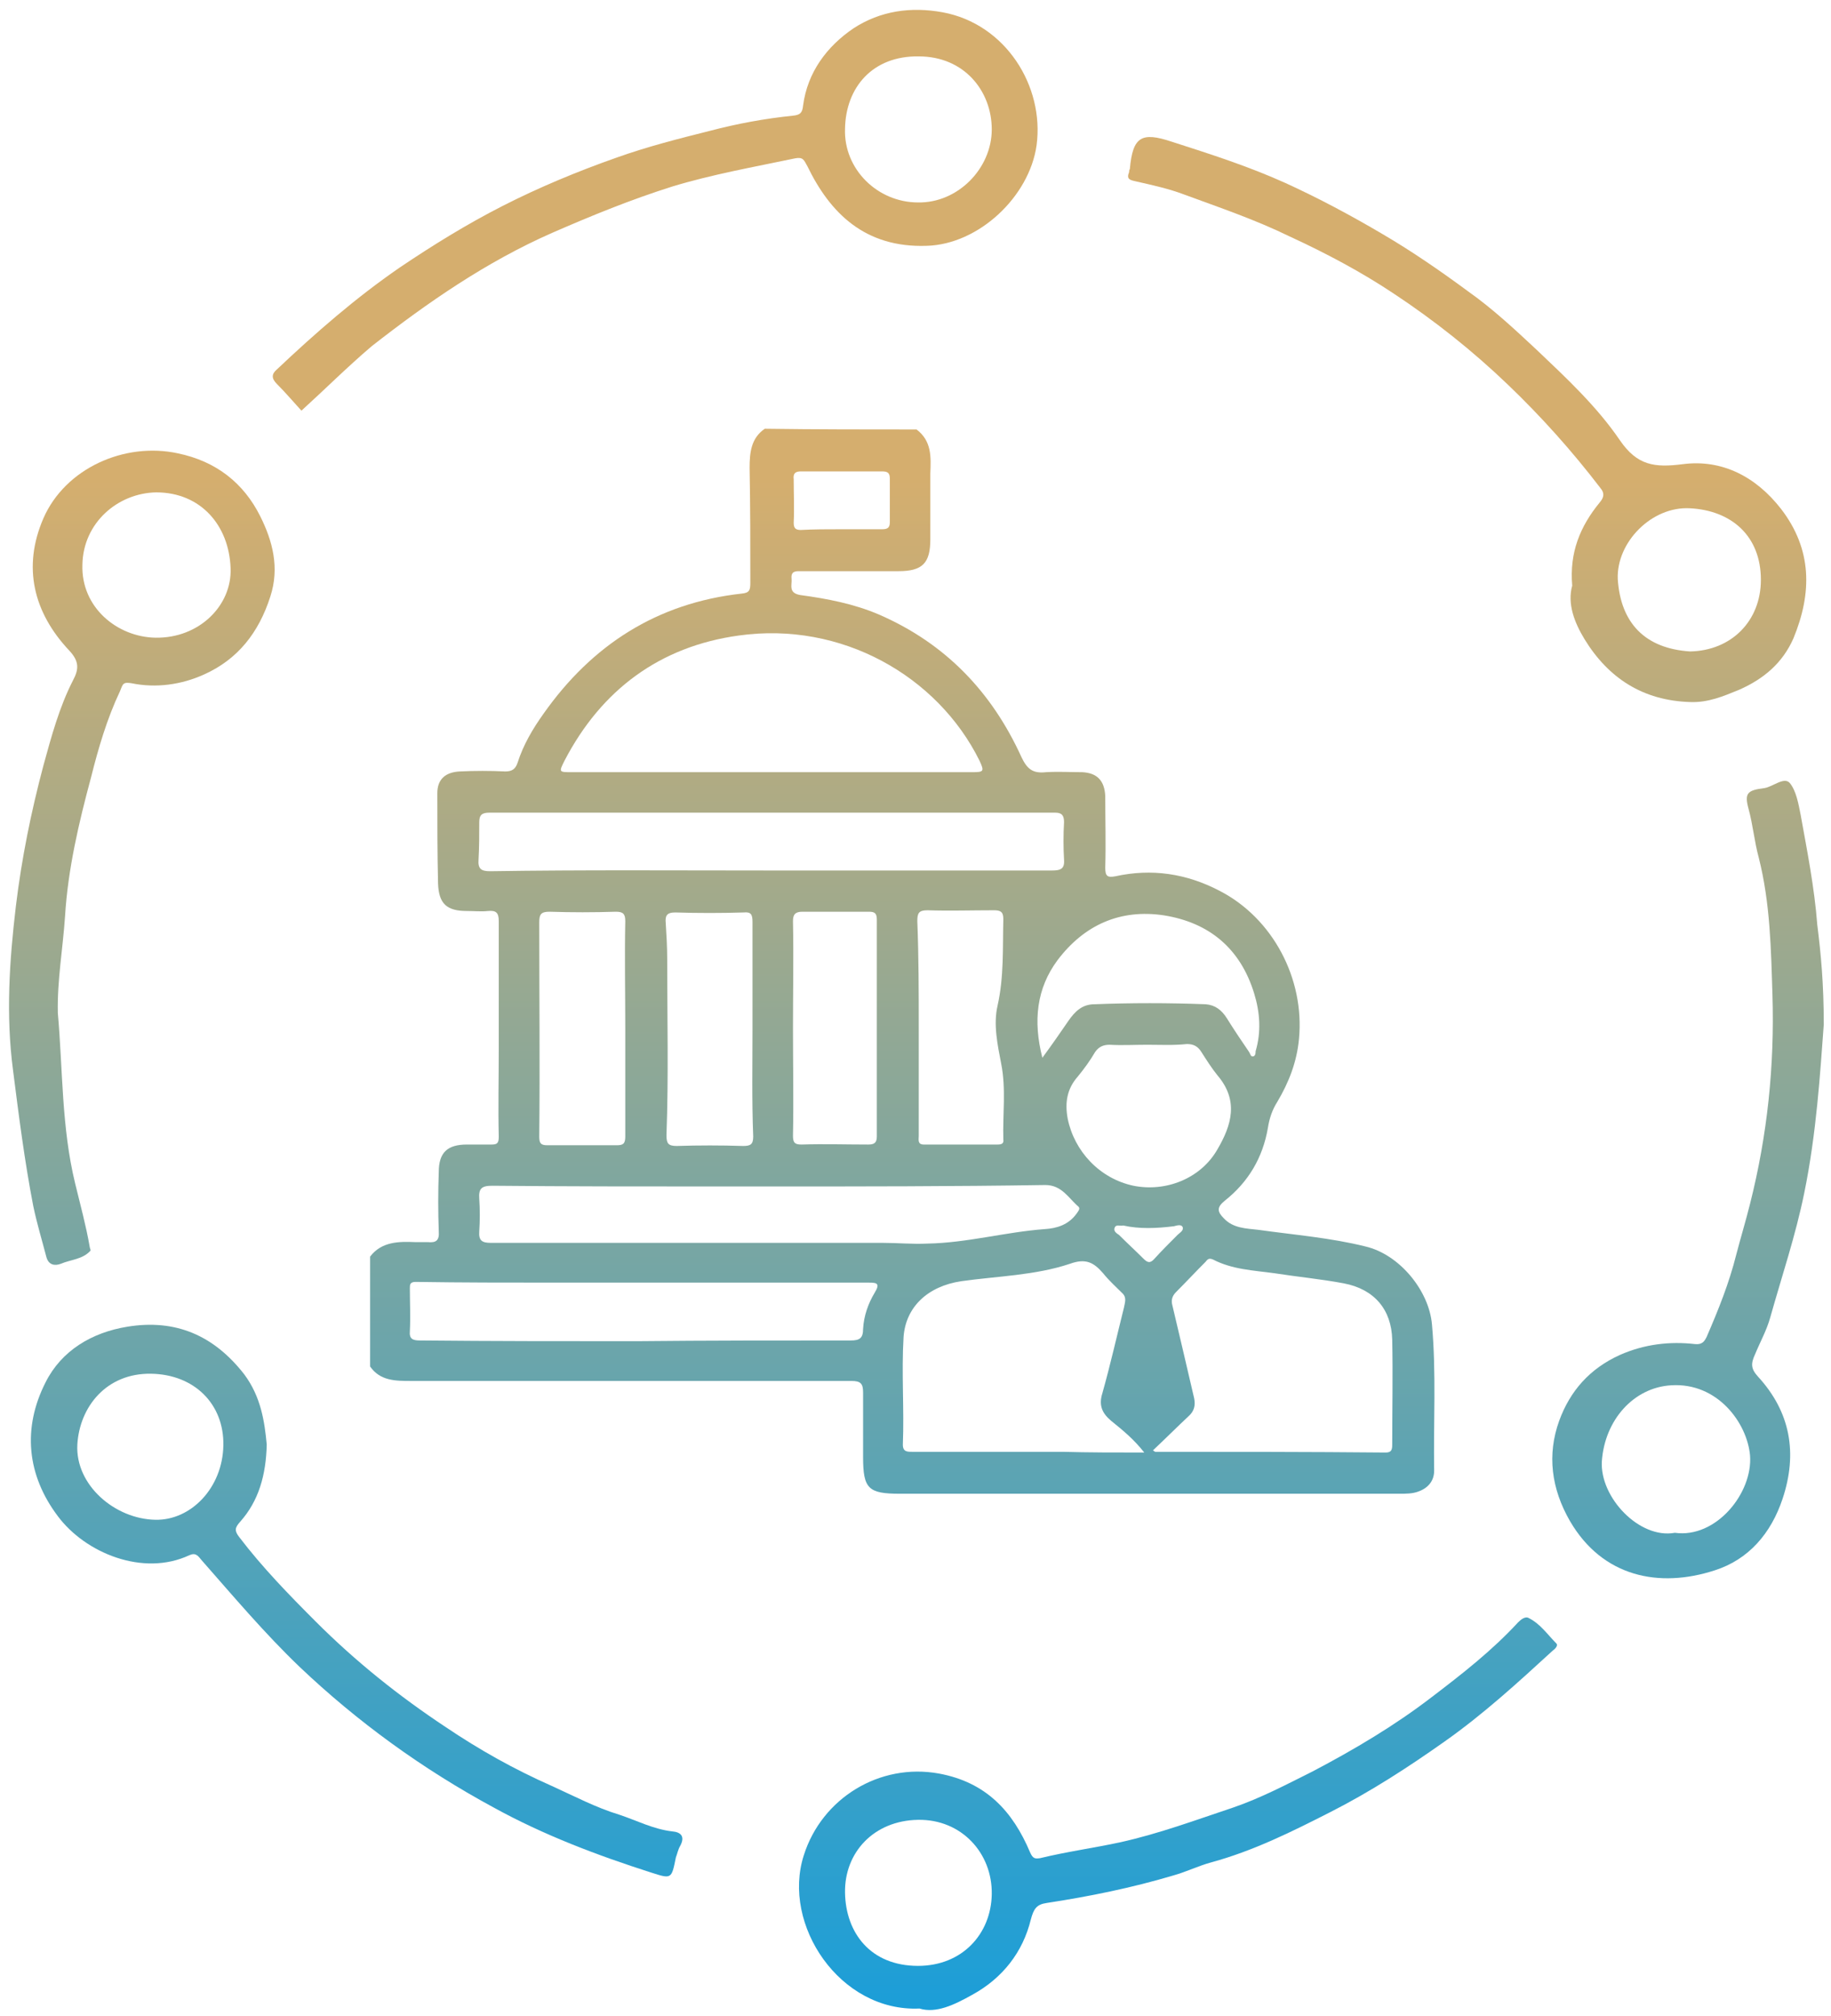 <?xml version="1.0" encoding="utf-8"?>
<!-- Generator: Adobe Illustrator 27.6.1, SVG Export Plug-In . SVG Version: 6.00 Build 0)  -->
<svg version="1.1" id="Слой_1" xmlns="http://www.w3.org/2000/svg" xmlns:xlink="http://www.w3.org/1999/xlink" x="0px" y="0px"
	 viewBox="0 0 253.3 278.8" style="enable-background:new 0 0 253.3 278.8;" xml:space="preserve">
<style type="text/css">
	.st0{fill:url(#SVGID_1_);}
	
		.st1{clip-path:url(#SVGID_00000176731138139478855270000005881331087447374464_);fill:url(#SVGID_00000112621775460989982280000000219705859001943961_);}
	
		.st2{clip-path:url(#SVGID_00000169552988081670851720000016144867666888532379_);fill:url(#SVGID_00000079456233229582423500000012614928697972595105_);}
	
		.st3{clip-path:url(#SVGID_00000064346975790536875630000015650747807890886557_);fill:url(#SVGID_00000183219274350219685840000012949212413706689409_);}
	
		.st4{clip-path:url(#SVGID_00000014594767073979890910000017290039377103174067_);fill:url(#SVGID_00000168836805225087099760000013395033798300831422_);}
	
		.st5{clip-path:url(#SVGID_00000116930855958265971870000017118492785273350279_);fill:url(#SVGID_00000121982099174753492070000004109173569391305642_);}
	
		.st6{clip-path:url(#SVGID_00000175294471163737263890000011703503791414246800_);fill:url(#SVGID_00000010300186505459606210000003092359290452928688_);}
	
		.st7{clip-path:url(#SVGID_00000075873034450684179670000017737094029629475007_);fill:url(#SVGID_00000083061611522397039090000013366115949483127738_);}
	
		.st8{clip-path:url(#SVGID_00000017480927861090790350000002077991126636755614_);fill:url(#SVGID_00000111193624612609440630000002442605000471267007_);}
	
		.st9{clip-path:url(#SVGID_00000008121158450392432360000002897978024651796135_);fill:url(#SVGID_00000080206465232510316120000007197301477708755590_);}
	
		.st10{clip-path:url(#SVGID_00000146471654924511071890000003733405534852952448_);fill:url(#SVGID_00000177478167296715520320000018274658513954455461_);}
	
		.st11{clip-path:url(#SVGID_00000165236589427898751200000014135619171340793741_);fill:url(#SVGID_00000103251808615435032150000001121027929653094796_);}
	
		.st12{clip-path:url(#SVGID_00000054231467254690818560000016298847588582799038_);fill:url(#SVGID_00000011712143606216877950000015792801632189905308_);}
	
		.st13{clip-path:url(#SVGID_00000009556311760662398050000010089756600731903414_);fill:url(#SVGID_00000181064146155812517730000015831568352191065476_);}
	
		.st14{clip-path:url(#SVGID_00000014628767062803997150000015775917729127648419_);fill:url(#SVGID_00000145760039147426193740000015512750592836796852_);}
	
		.st15{clip-path:url(#SVGID_00000057147669176251887250000007998249575730844048_);fill:url(#SVGID_00000131337515422286465430000018007890631872238009_);}
	
		.st16{clip-path:url(#SVGID_00000159432362098953809530000001734611317922235031_);fill:url(#SVGID_00000046307955285553535660000018378871318715460491_);}
	
		.st17{clip-path:url(#SVGID_00000089558181535000384090000002835839165219903378_);fill:url(#SVGID_00000145764747598087903090000001254219757011038629_);}
	
		.st18{clip-path:url(#SVGID_00000152956201222199967820000006355124644112085435_);fill:url(#SVGID_00000016064911813193275250000009941279147888179890_);}
	
		.st19{clip-path:url(#SVGID_00000000180380614457004870000003627382027642431133_);fill:url(#SVGID_00000054257874086025933360000013356825140403846547_);}
	
		.st20{clip-path:url(#SVGID_00000090261634857934148820000005094033224805053602_);fill:url(#SVGID_00000000189647607619234680000000613832068692886438_);}
	
		.st21{clip-path:url(#SVGID_00000126316771618884076480000008375801424576006309_);fill:url(#SVGID_00000075852776068788322270000006836166204985433520_);}
	
		.st22{clip-path:url(#SVGID_00000021834750854535375410000008087053009036627870_);fill:url(#SVGID_00000164497505852154326600000005167195951465343913_);}
	
		.st23{clip-path:url(#SVGID_00000049916115737500042720000011294204150030880697_);fill:url(#SVGID_00000029029371533881054280000017488012384516376961_);}
	
		.st24{clip-path:url(#SVGID_00000116210221996863652110000004427120937910934936_);fill:url(#SVGID_00000183959841297461072060000009870074775030467767_);}
	
		.st25{clip-path:url(#SVGID_00000121983312279656575620000003969878599942304644_);fill:url(#SVGID_00000115476414503203955800000004129633717361744049_);}
	
		.st26{clip-path:url(#SVGID_00000019663349621893905940000010766057259077443727_);fill:url(#SVGID_00000101798500396061276240000017353539277524362642_);}
	
		.st27{clip-path:url(#SVGID_00000015338238214175142110000006414108971331229077_);fill:url(#SVGID_00000089534631479766464680000013729966664518570885_);}
	
		.st28{clip-path:url(#SVGID_00000025445088251543428240000005229672828187656364_);fill:url(#SVGID_00000056400209800245615760000015297126172471972228_);}
	
		.st29{clip-path:url(#SVGID_00000098938802278230886670000008279069264922118279_);fill:url(#SVGID_00000013886244402907277750000004088597096008362683_);}
	
		.st30{clip-path:url(#SVGID_00000140720804415789537740000016133017259019413943_);fill:url(#SVGID_00000004523311161378119550000011809232464658148505_);}
	
		.st31{clip-path:url(#SVGID_00000147204921189671740540000002676232989703307181_);fill:url(#SVGID_00000099647049059971949870000005527531272644221828_);}
	
		.st32{clip-path:url(#SVGID_00000022551263866428125630000013207619622203545489_);fill:url(#SVGID_00000049204540548704319310000012637326756793880213_);}
	
		.st33{clip-path:url(#SVGID_00000031180036293803050260000006206263664467740325_);fill:url(#SVGID_00000033335421530017066900000011512266103421895325_);}
	
		.st34{clip-path:url(#SVGID_00000023985496504490915530000010264179129786688658_);fill:url(#SVGID_00000072993482415416365600000004255072372806455939_);}
	
		.st35{clip-path:url(#SVGID_00000053527737706162161020000017188109426265878932_);fill:url(#SVGID_00000052086379716871345960000015283494816821276547_);}
	
		.st36{clip-path:url(#SVGID_00000170236335702400121500000003096289079679424388_);fill:url(#SVGID_00000063629635505182640560000005727679580549622151_);}
	
		.st37{clip-path:url(#SVGID_00000029730961352286915510000010235589721181515175_);fill:url(#SVGID_00000168112597117583768610000007453048725530302649_);}
	
		.st38{clip-path:url(#SVGID_00000132086065661741954390000015930502317542698394_);fill:url(#SVGID_00000093166409531712554380000014738026353123054241_);}
	
		.st39{clip-path:url(#SVGID_00000046320742692829542090000007727553607591230123_);fill:url(#SVGID_00000182525371131374686790000007495660562322705592_);}
	
		.st40{clip-path:url(#SVGID_00000180368244918053087310000014046941084948283551_);fill:url(#SVGID_00000158020652284521049810000010317192679558196642_);}
	
		.st41{clip-path:url(#SVGID_00000154417368739002266920000006426643189054193280_);fill:url(#SVGID_00000141416316295617441400000005043255645945410463_);}
	
		.st42{clip-path:url(#SVGID_00000014614637432401590890000016535882784053425547_);fill:url(#SVGID_00000003817517099088428890000000038675083425117360_);}
	
		.st43{clip-path:url(#SVGID_00000012457805345124280620000001135592099919033520_);fill:url(#SVGID_00000101805775459220825100000014090618202594716069_);}
	
		.st44{clip-path:url(#SVGID_00000142885369320581395220000010003639251768355256_);fill:url(#SVGID_00000168798115191371353130000017995119686152190097_);}
	
		.st45{clip-path:url(#SVGID_00000003798180585700729870000006986811544240330427_);fill:url(#SVGID_00000112607265238795025260000016566965874589666179_);}
	
		.st46{clip-path:url(#SVGID_00000047035788038128014390000013582854137007601063_);fill:url(#SVGID_00000158741503508756156910000014097477611813014697_);}
	
		.st47{clip-path:url(#SVGID_00000018950392378883214010000017922662918872162721_);fill:url(#SVGID_00000134230558806527495830000013464903589027004068_);}
	
		.st48{clip-path:url(#SVGID_00000016049663404426679410000004341961372631593639_);fill:url(#SVGID_00000063620413883466188010000017005720858882905241_);}
	
		.st49{clip-path:url(#SVGID_00000020365815933307258950000015964148995116246405_);fill:url(#SVGID_00000024696444226267784400000007840343937690910345_);}
	
		.st50{clip-path:url(#SVGID_00000109021277313668306620000008113679671764327823_);fill:url(#SVGID_00000098921657261450011510000001243708372907376049_);}
	
		.st51{clip-path:url(#SVGID_00000087376157475789646920000006404983800299133580_);fill:url(#SVGID_00000165912613024705720420000000358380660745088654_);}
	
		.st52{clip-path:url(#SVGID_00000096025822706238929850000013995038718236371587_);fill:url(#SVGID_00000039855661952444305180000007594803692187614113_);}
	
		.st53{clip-path:url(#SVGID_00000006678618562084202100000013310023098415912095_);fill:url(#SVGID_00000011722909579581070210000017144063664561331633_);}
	
		.st54{clip-path:url(#SVGID_00000108997947558522235630000005302051640083564165_);fill:url(#SVGID_00000130608185308916124540000013437467114974078626_);}
	
		.st55{clip-path:url(#SVGID_00000138540109371298254760000017357972995775539870_);fill:url(#SVGID_00000014606118587545529990000006351745481680965012_);}
	
		.st56{clip-path:url(#SVGID_00000059268113148121058720000005729801640515981474_);fill:url(#SVGID_00000173155704856983703070000000132261069355031176_);}
	
		.st57{clip-path:url(#SVGID_00000159459589468104868910000002033511868735207869_);fill:url(#SVGID_00000067939977087877561970000013590037201124066999_);}
	
		.st58{clip-path:url(#SVGID_00000121263636337017349770000004555974278879713702_);fill:url(#SVGID_00000096052288227829074190000001871905865404969630_);stroke:#FFFFFF;stroke-miterlimit:10;}
	
		.st59{clip-path:url(#SVGID_00000080903035938832361470000010989551197034124981_);fill:url(#SVGID_00000095317852600487005750000004795595244065885877_);stroke:#FFFFFF;stroke-miterlimit:10;}
	
		.st60{clip-path:url(#SVGID_00000016762511083221882990000001900514859590926481_);fill:url(#SVGID_00000013184316714285824460000003131253968658720436_);stroke:#FFFFFF;stroke-miterlimit:10;}
	
		.st61{clip-path:url(#SVGID_00000173158513466673545820000011555235620397169554_);fill:url(#SVGID_00000050633386412020150920000017817126449640445343_);stroke:#FFFFFF;stroke-miterlimit:10;}
	
		.st62{clip-path:url(#SVGID_00000127016146223454428330000018060095418447096200_);fill:url(#SVGID_00000065756830140943852610000003988907716281900718_);stroke:#FFFFFF;stroke-miterlimit:10;}
	
		.st63{clip-path:url(#SVGID_00000136383385383874198980000012585467444035012287_);fill:url(#SVGID_00000016775878610220316650000016108283800705608579_);stroke:#FFFFFF;stroke-miterlimit:10;}
	
		.st64{clip-path:url(#SVGID_00000107569310094108217730000016184752274695999635_);fill:url(#SVGID_00000093166827454540301540000012886119713752643001_);stroke:#FFFFFF;stroke-miterlimit:10;}
	
		.st65{clip-path:url(#SVGID_00000119101705577710682850000014000541130172945084_);fill:url(#SVGID_00000103976269517966971300000007667671169936152465_);stroke:#FFFFFF;stroke-miterlimit:10;}
	
		.st66{clip-path:url(#SVGID_00000112602730696114793120000002181380658328336033_);fill:url(#SVGID_00000023247796857626051680000010714693733806782652_);}
	
		.st67{clip-path:url(#SVGID_00000004513252881899961800000009709169269211780763_);fill:url(#SVGID_00000127014571651283095680000011489363934614896264_);}
	
		.st68{clip-path:url(#SVGID_00000063604920443600215150000006143236558279817114_);fill:url(#SVGID_00000127014677229294604710000012808134660743110053_);}
	
		.st69{clip-path:url(#SVGID_00000088833190083726891110000007504045430827139765_);fill:url(#SVGID_00000070824644194938635230000009289800376415385232_);}
	
		.st70{clip-path:url(#SVGID_00000021088817338295170850000012701748861702098592_);fill:url(#SVGID_00000181058179346515431830000003611567171561119881_);}
	
		.st71{clip-path:url(#SVGID_00000074410280293949744260000013880999838666439296_);fill:url(#SVGID_00000060019334244193256320000006634597018107382413_);stroke:#FFFFFF;stroke-miterlimit:10;}
	
		.st72{clip-path:url(#SVGID_00000135657260348629626710000014801211543115216543_);fill:url(#SVGID_00000101098325649877495760000013028769963048451992_);stroke:#FFFFFF;stroke-miterlimit:10;}
	
		.st73{clip-path:url(#SVGID_00000111896970910308401620000012790893791905691786_);fill:url(#SVGID_00000071518038719000138310000008808492154373060270_);stroke:#FFFFFF;stroke-miterlimit:10;}
	
		.st74{clip-path:url(#SVGID_00000164513950744989338710000015323109738332575419_);fill:url(#SVGID_00000065787975860485560550000007306016964579526831_);stroke:#FFFFFF;stroke-miterlimit:10;}
	
		.st75{clip-path:url(#SVGID_00000114764362280662996350000014047538098315314853_);fill:url(#SVGID_00000076596976647987374070000001402201606595533237_);stroke:#FFFFFF;stroke-miterlimit:10;}
	.st76{fill:url(#SVGID_00000066507132312251056840000004581693572264288646_);}
	
		.st77{clip-path:url(#SVGID_00000019646348007804769500000000352438002284462216_);fill:url(#SVGID_00000005265715452935827510000014423086773926424767_);}
	
		.st78{clip-path:url(#SVGID_00000134968351235267253410000014818183918120406694_);fill:url(#SVGID_00000124883607873964744440000003474328362338275462_);}
	
		.st79{clip-path:url(#SVGID_00000006678006072681185640000016424231941098953375_);fill:url(#SVGID_00000024721566163122556260000007491175193336705717_);}
	
		.st80{clip-path:url(#SVGID_00000138551502598154976020000009966333561194769591_);fill:url(#SVGID_00000179615842742610638720000003142691142554191784_);}
	
		.st81{clip-path:url(#SVGID_00000123430322161500943970000002828722993145184168_);fill:url(#SVGID_00000102516271311532824230000006779189796031228330_);}
	
		.st82{clip-path:url(#SVGID_00000064346116707521854490000012430294123923923595_);fill:url(#SVGID_00000027602892606024816130000018020147636245735586_);}
	.st83{fill:#4F80C1;}
	
		.st84{clip-path:url(#SVGID_00000157284079406980646430000007851090129574114975_);fill:url(#SVGID_00000132078857883807050580000010760380942528364948_);}
	
		.st85{clip-path:url(#SVGID_00000083077721937909171630000001637730516861454515_);fill:url(#SVGID_00000122689380657907401750000016668054864045731468_);}
	
		.st86{clip-path:url(#SVGID_00000130646458114513033470000017988567500966173600_);fill:url(#SVGID_00000105398338673888525060000004634735068946545837_);}
	
		.st87{clip-path:url(#SVGID_00000043414712997766572310000003982750842610140047_);fill:url(#SVGID_00000026131295214338164580000002104431828777868475_);}
	
		.st88{clip-path:url(#SVGID_00000049213668294693819060000006588443463206635409_);fill:url(#SVGID_00000155864798260508644990000011716941355089184946_);}
	
		.st89{clip-path:url(#SVGID_00000085959169140619058940000010675989991430432177_);fill:url(#SVGID_00000086679212690535902540000010723591124161224353_);}
	
		.st90{clip-path:url(#SVGID_00000121249912735066143780000010431233223659962006_);fill:url(#SVGID_00000025432260060651556210000010979020804820785830_);}
	
		.st91{clip-path:url(#SVGID_00000093152320537973216810000002974135619893160581_);fill:url(#SVGID_00000174574725127776499570000009606782210053011598_);}
	
		.st92{clip-path:url(#SVGID_00000027597060776522673000000003449310895239055009_);fill:url(#SVGID_00000140716787786462113780000016261871342659243402_);}
	
		.st93{clip-path:url(#SVGID_00000157996876523045858530000000461600259756326582_);fill:url(#SVGID_00000031927712232723932680000003901851033332136594_);}
	
		.st94{clip-path:url(#SVGID_00000034783554827185781440000005204653309525830794_);fill:url(#SVGID_00000155867663007587219400000012635544116542855870_);}
	
		.st95{clip-path:url(#SVGID_00000167361290986338732290000015808361781430388121_);fill:url(#SVGID_00000006673595272451328790000007730020251815765410_);}
	
		.st96{clip-path:url(#SVGID_00000176742828881157082690000006590933559042261145_);fill:url(#SVGID_00000062912956305846249330000006625109171663751316_);}
	
		.st97{clip-path:url(#SVGID_00000078733391639447589140000001333990227550635918_);fill:url(#SVGID_00000012460361720127567260000001804572228775044019_);}
	
		.st98{clip-path:url(#SVGID_00000139264291893873129020000008186620558994578103_);fill:url(#SVGID_00000096753559363368713890000015205644059630719641_);}
	
		.st99{clip-path:url(#SVGID_00000116212251602290595650000013833556988982922382_);fill:url(#SVGID_00000090977538191815111670000017112633098001542576_);}
	
		.st100{clip-path:url(#SVGID_00000034048869111859751750000007862550247687160963_);fill:url(#SVGID_00000018943304359272462960000011143791023656770733_);}
	
		.st101{clip-path:url(#SVGID_00000181797858869621744120000009096099402580252308_);fill:url(#SVGID_00000124863477495120185550000007644494775628058295_);}
	
		.st102{clip-path:url(#SVGID_00000008141372047392175410000017271950556791085749_);fill:url(#SVGID_00000124870824920459934990000004153124855989770373_);}
	
		.st103{clip-path:url(#SVGID_00000036935772942360313210000018012449257272094848_);fill:url(#SVGID_00000105420473999443200420000010586908958089570236_);}
	
		.st104{clip-path:url(#SVGID_00000090272915022763910420000011579868092337036451_);fill:url(#SVGID_00000094600112479373334420000011455790232293202560_);}
	
		.st105{clip-path:url(#SVGID_00000134227435474479818030000006709702216207026875_);fill:url(#SVGID_00000087397299632227745940000007881217736260991900_);}
	
		.st106{clip-path:url(#SVGID_00000023977543203057797440000018115455991459184517_);fill:url(#SVGID_00000173151557947890149760000002101733244405394589_);}
	
		.st107{clip-path:url(#SVGID_00000110460462101540230340000018095539894420300171_);fill:url(#SVGID_00000114033191187613069260000005935291449218302902_);}
	
		.st108{clip-path:url(#SVGID_00000056424484916813437730000004390478037942822823_);fill:url(#SVGID_00000118359752615585348330000002715010210871588786_);}
	
		.st109{clip-path:url(#SVGID_00000157274010543942484680000002570871797186080171_);fill:url(#SVGID_00000018930808915635251720000013897644109237458367_);}
	
		.st110{clip-path:url(#SVGID_00000088814410264557968970000002008324087776887953_);fill:url(#SVGID_00000065065203330171362960000010160647990080507316_);}
	
		.st111{clip-path:url(#SVGID_00000039130398556563442460000001501993158799282329_);fill:url(#SVGID_00000005965048816350656710000005281196702515915653_);}
	
		.st112{clip-path:url(#SVGID_00000124855306765469207870000002852689940402249402_);fill:url(#SVGID_00000132075158477069279300000006417609320163720626_);}
	
		.st113{clip-path:url(#SVGID_00000014633278942201320380000006123176662804054176_);fill:url(#SVGID_00000173130588564905827820000003706891524884288388_);}
	
		.st114{clip-path:url(#SVGID_00000090272608637999394190000013038804170612569247_);fill:url(#SVGID_00000009591969159133037610000010434321302942748066_);}
	
		.st115{clip-path:url(#SVGID_00000026880457822375004170000013452267484556852117_);fill:url(#SVGID_00000150101881229103921070000016151226630722254997_);}
	
		.st116{clip-path:url(#SVGID_00000121978665709209513990000016283649003412063914_);fill:url(#SVGID_00000126289919384046650470000012850761146346895531_);}
	
		.st117{clip-path:url(#SVGID_00000040568082448799930900000005501819966076086916_);fill:url(#SVGID_00000072259264696998653800000016151366610845182877_);}
	
		.st118{clip-path:url(#SVGID_00000031912753930923565000000002376647972535380637_);fill:url(#SVGID_00000156586189784635653860000014087801357884201603_);}
	
		.st119{clip-path:url(#SVGID_00000084521141968240615570000003417562278900742321_);fill:url(#SVGID_00000077295855768555951340000015719861038001405858_);}
	
		.st120{clip-path:url(#SVGID_00000002383835461486250590000015621815997196789651_);fill:url(#SVGID_00000056416104810484235120000007507554196982477222_);}
	
		.st121{clip-path:url(#SVGID_00000115495707228660877390000012622156072231830706_);fill:url(#SVGID_00000116921787747238507260000013654277722169162893_);}
	
		.st122{clip-path:url(#SVGID_00000128477004316136903530000013126209773256290212_);fill:url(#SVGID_00000096741696946768589600000017813261892648901544_);}
	
		.st123{clip-path:url(#SVGID_00000038380094807785462570000012349246704350378162_);fill:url(#SVGID_00000012472088804385909740000010789253725874015645_);}
	
		.st124{clip-path:url(#SVGID_00000123416301204119587280000004574647479237026705_);fill:url(#SVGID_00000144314410251681744900000006236849657445474749_);}
	
		.st125{clip-path:url(#SVGID_00000032620047481159158730000001265004112299383686_);fill:url(#SVGID_00000096746908997773558080000013066502517140293781_);}
	.st126{fill:#FFFFFF;}
	
		.st127{clip-path:url(#SVGID_00000130605877123457297110000000697602343349756038_);fill:url(#SVGID_00000074402870599608589960000000018435179213736365_);}
	
		.st128{clip-path:url(#SVGID_00000134970516451472558220000010887453481083658417_);fill:url(#SVGID_00000013191400415842558530000004051136250748572600_);}
	
		.st129{clip-path:url(#SVGID_00000017475989855163113060000006397236937009512875_);fill:url(#SVGID_00000051376019904147651910000001710780150551934644_);}
	
		.st130{clip-path:url(#SVGID_00000036243002606737048200000003921901908691747725_);fill:url(#SVGID_00000078013844487180026660000013781256594224931249_);}
	
		.st131{clip-path:url(#SVGID_00000145763628466084563170000000558494612148615583_);fill:url(#SVGID_00000001661206228254161590000014457350134437364373_);}
	
		.st132{clip-path:url(#SVGID_00000060727348861818929130000014108741824055263416_);fill:url(#SVGID_00000075845724357726966010000008035198644835553945_);}
	
		.st133{clip-path:url(#SVGID_00000051345679770516381710000009895671989702933670_);fill:url(#SVGID_00000008848768509243793630000018000094350095606412_);}
	
		.st134{clip-path:url(#SVGID_00000009549250621177231230000016470808082974115712_);fill:url(#SVGID_00000129916963672359360210000014578512729483717822_);}
	
		.st135{fill:url(#SVGID_00000039824389186309025990000015332053636393518254_);stroke:#FFFFFF;stroke-width:7;stroke-miterlimit:10;}
	
		.st136{clip-path:url(#SVGID_00000011710013351457004130000000509176234952389292_);fill:url(#SVGID_00000052071926904335760720000007982109668644039074_);}
	
		.st137{clip-path:url(#SVGID_00000130619776095205322910000008806453762948413347_);fill:url(#SVGID_00000170275169214455840300000010055216892533254844_);}
	
		.st138{clip-path:url(#SVGID_00000120545733073569301060000013105190224560862394_);fill:url(#SVGID_00000069383027431409687960000001580940427379159938_);}
	
		.st139{clip-path:url(#SVGID_00000025419082606294162520000012576810897722802607_);fill:url(#SVGID_00000044144754462361253270000001656691268332206498_);}
	
		.st140{clip-path:url(#SVGID_00000063612827770138252120000010446208221589238702_);fill:url(#SVGID_00000150794969293487075690000011782563490833867429_);}
	
		.st141{clip-path:url(#SVGID_00000001661920767129327260000015044005434728807098_);fill:url(#SVGID_00000161626303519117559590000005185125229222232201_);}
	
		.st142{clip-path:url(#SVGID_00000138567223415004444390000014883110178500748182_);fill:url(#SVGID_00000073001384857417049430000010900367431210998687_);}
	
		.st143{clip-path:url(#SVGID_00000163784942720207195350000006926886220186477733_);fill:url(#SVGID_00000049935752699700596040000008957999686615187340_);}
	
		.st144{clip-path:url(#SVGID_00000170963162369291364200000005105875965106661798_);fill:url(#SVGID_00000000210386743808498030000009942122686035125173_);}
	
		.st145{clip-path:url(#SVGID_00000096041863252180930360000014865298146218520244_);fill:url(#SVGID_00000128478185766605446830000009738844869234293634_);}
	
		.st146{clip-path:url(#SVGID_00000054983956321043108860000004801593477839472009_);fill:url(#SVGID_00000083088216026612869680000009192601972665423035_);}
	
		.st147{fill:url(#SVGID_00000078043775096061977430000011054681845928607679_);stroke:#FFFFFF;stroke-width:4;stroke-miterlimit:10;}
	
		.st148{clip-path:url(#SVGID_00000019655322904180153440000017432018118392205241_);fill:url(#SVGID_00000011012494415661748740000011017781714558611646_);stroke:#FFFFFF;stroke-width:2;stroke-miterlimit:10;}
	
		.st149{clip-path:url(#SVGID_00000070839822407712918020000006752040507514799234_);fill:url(#SVGID_00000082369771693140303910000012994544794956676500_);stroke:#FFFFFF;stroke-width:5;stroke-miterlimit:10;}
	
		.st150{clip-path:url(#SVGID_00000114758408346901385470000006400262555768316077_);fill:url(#SVGID_00000122688369180217752540000006260467239594242735_);stroke:#FFFFFF;stroke-width:5;stroke-miterlimit:10;}
	
		.st151{clip-path:url(#SVGID_00000090977989383783345120000002845475727796082832_);fill:url(#SVGID_00000092458176632792257870000000852699126128800429_);stroke:#FFFFFF;stroke-width:3;stroke-miterlimit:10;}
	
		.st152{clip-path:url(#SVGID_00000071535118024869648460000009866178432063024556_);fill:url(#SVGID_00000133495863167526505750000016425155063472053653_);stroke:#FFFFFF;stroke-width:5;stroke-miterlimit:10;}
	
		.st153{clip-path:url(#SVGID_00000042721043228730535370000016375395379819134856_);fill:url(#SVGID_00000118374569239793024850000000664725505830673839_);stroke:#FFFFFF;stroke-width:5;stroke-miterlimit:10;}
	
		.st154{clip-path:url(#SVGID_00000033334271088734351800000014383873245712067470_);fill:url(#SVGID_00000061446224683206101740000001552729565869860280_);stroke:#FFFFFF;stroke-width:2;stroke-miterlimit:10;}
	
		.st155{clip-path:url(#SVGID_00000105391111500238952680000014625073939169916816_);fill:url(#SVGID_00000147204226575985661250000015359039749075304070_);stroke:#FFFFFF;stroke-width:2;stroke-miterlimit:10;}
	
		.st156{clip-path:url(#SVGID_00000116936937978702093590000000610000960681918636_);fill:url(#SVGID_00000034793581038185877130000007753816671650816417_);stroke:#FFFFFF;stroke-width:2;stroke-miterlimit:10;}
	
		.st157{clip-path:url(#SVGID_00000042013470802528196030000000685442382943334058_);fill:url(#SVGID_00000057149504967401292590000004416214714470894994_);stroke:#FFFFFF;stroke-width:0.75;stroke-miterlimit:10;}
	
		.st158{clip-path:url(#SVGID_00000134246487849068763600000001938821114744935603_);fill:url(#SVGID_00000147194363287472797120000006991607893295548063_);}
	
		.st159{clip-path:url(#SVGID_00000125574197295759341240000002427279967244399804_);fill:url(#SVGID_00000142157533639297025570000012961735698980996745_);}
	
		.st160{clip-path:url(#SVGID_00000091697631169821463860000014676400557003996060_);fill:url(#SVGID_00000129891495487604926010000007649283624989188534_);}
	
		.st161{clip-path:url(#SVGID_00000178906113216307293330000004520723337461125508_);fill:url(#SVGID_00000076590379842612862970000004079613462734213800_);}
	
		.st162{clip-path:url(#SVGID_00000065059312054445022420000004175093242739150755_);fill:url(#SVGID_00000150782232381594265530000001461930121227333286_);}
	
		.st163{clip-path:url(#SVGID_00000012437454758649067400000014239792560348597914_);fill:url(#SVGID_00000034054809351422769680000003518645017433235842_);}
	
		.st164{clip-path:url(#SVGID_00000041294596456150293850000009466394145863258814_);fill:url(#SVGID_00000013896008601812756700000011097854037773949349_);}
	
		.st165{clip-path:url(#SVGID_00000020384755717807662900000017722213563401250995_);fill:url(#SVGID_00000039831602935100688990000001742742263293598376_);}
	
		.st166{clip-path:url(#SVGID_00000036220077908449191680000006010554137768578453_);fill:url(#SVGID_00000048472539769909969430000008947511014413192870_);}
	
		.st167{clip-path:url(#SVGID_00000116921910719411757870000003460568229220723883_);fill:url(#SVGID_00000155851827324403518550000016334381183021340828_);}
	
		.st168{clip-path:url(#SVGID_00000005956355517037661060000004563226645381704320_);fill:url(#SVGID_00000132796759583975123100000008787323448841339281_);}
	
		.st169{clip-path:url(#SVGID_00000057139013348778089390000012363005947645445784_);fill:url(#SVGID_00000136406278540804924480000007296986287139273102_);}
	
		.st170{clip-path:url(#SVGID_00000124872015492898519540000006835483703372540078_);fill:url(#SVGID_00000129163470572507213030000002714787358755394454_);}
	
		.st171{clip-path:url(#SVGID_00000119077798238400967600000014968295222463578518_);fill:url(#SVGID_00000068663422241347632640000007332440836228938650_);}
	
		.st172{clip-path:url(#SVGID_00000054244900181721077340000002077183214567695258_);fill:url(#SVGID_00000103228773677577848420000006298146652879860121_);}
	
		.st173{clip-path:url(#SVGID_00000119116607696546511420000010523884653657229721_);fill:url(#SVGID_00000035528589192675172110000009264230007435324076_);}
	
		.st174{clip-path:url(#SVGID_00000181055976790100270760000009931978685911419052_);fill:url(#SVGID_00000025425469721745719340000001847749132854212783_);}
	
		.st175{clip-path:url(#SVGID_00000100364192493653415330000012836431391804657804_);fill:url(#SVGID_00000173843273066415110970000006442077264229481359_);}
	
		.st176{clip-path:url(#SVGID_00000000210039635645155760000016608364344925623196_);fill:url(#SVGID_00000180343932014889182490000015115233807143787657_);}
	
		.st177{clip-path:url(#SVGID_00000138553987030670185180000004177164362661250691_);fill:url(#SVGID_00000162342493727246005030000011425034472655106955_);}
	
		.st178{clip-path:url(#SVGID_00000127750704218159357750000013316147794715318715_);fill:url(#SVGID_00000041260891644525761530000013739944144975771816_);}
	
		.st179{clip-path:url(#SVGID_00000132799820415546545250000003856401330943830684_);fill:url(#SVGID_00000168118102171020716960000016639148293609003965_);}
	
		.st180{clip-path:url(#SVGID_00000093170343588212097780000002030072449438085779_);fill:url(#SVGID_00000045585052636980838330000006759313104086860220_);}
	
		.st181{clip-path:url(#SVGID_00000000186238606016189720000000162835338261236107_);fill:url(#SVGID_00000070799641798634078010000014024272472231779262_);}
	
		.st182{clip-path:url(#SVGID_00000065778451319284011550000014946798507654476180_);fill:url(#SVGID_00000021089381208049369920000005935944073772514749_);}
	
		.st183{clip-path:url(#SVGID_00000087389378518664465970000000893846663143920046_);fill:url(#SVGID_00000039845580323739290360000009540421614212961437_);}
	
		.st184{clip-path:url(#SVGID_00000023990137017039084000000010452456161335851686_);fill:url(#SVGID_00000005969151661561241330000003957897827503428012_);}
	
		.st185{clip-path:url(#SVGID_00000005946999492286313030000010464433996952769720_);fill:url(#SVGID_00000106121350179569980550000011061165411141248686_);}
	
		.st186{clip-path:url(#SVGID_00000150796788426760051280000001068670804092514715_);fill:url(#SVGID_00000098195433674177824950000007165718541427592882_);}
	
		.st187{clip-path:url(#SVGID_00000013888431109455938830000000222583975386824890_);fill:url(#SVGID_00000161594239382052493220000003906882179048212119_);}
	
		.st188{clip-path:url(#SVGID_00000139263869156757169230000012801513905143831993_);fill:url(#SVGID_00000175298684151962991800000003530283495799270308_);}
	
		.st189{clip-path:url(#SVGID_00000052097581916197634620000010080104469763706791_);fill:url(#SVGID_00000080173159861089471400000011612119500488576188_);}
	
		.st190{clip-path:url(#SVGID_00000082359204296803872190000007874034983965534896_);fill:url(#SVGID_00000144298086061835013300000014354406138248669578_);}
	
		.st191{clip-path:url(#SVGID_00000057129434066077907160000007327990214090659468_);fill:url(#SVGID_00000088842824091446150970000016768066034584453564_);}
	
		.st192{clip-path:url(#SVGID_00000075139938973579608760000001502142277419459988_);fill:url(#SVGID_00000173137162219479061490000008287104580553888674_);}
	
		.st193{clip-path:url(#SVGID_00000103947591764647654900000017418888177712618937_);fill:url(#SVGID_00000026155000493019086950000001434392310827165342_);}
	
		.st194{clip-path:url(#SVGID_00000008139800561500905890000006912388538793353387_);fill:url(#SVGID_00000077320382556025146630000015139449061353386132_);}
	
		.st195{clip-path:url(#SVGID_00000159443192994564976960000006594617681243254963_);fill:url(#SVGID_00000034065248698567694870000006222851524551423400_);}
	
		.st196{clip-path:url(#SVGID_00000109734323444515766460000009967020796896810174_);fill:url(#SVGID_00000110438489024037321810000013196854682565927322_);}
	
		.st197{clip-path:url(#SVGID_00000017479403878134269550000010557338898004044962_);fill:url(#SVGID_00000070094231922466622390000016560439450643660934_);}
	
		.st198{clip-path:url(#SVGID_00000082358105824118897890000017935370009377158042_);fill:url(#SVGID_00000139274922734009715450000003371961136051221948_);}
	
		.st199{clip-path:url(#SVGID_00000055688451224661043830000017960466652381295002_);fill:url(#SVGID_00000048482635022633802930000014617067252757007507_);}
	
		.st200{clip-path:url(#SVGID_00000005976239762616458730000006855029900663869104_);fill:url(#SVGID_00000164512991952038080940000011929090089495274642_);}
	.st201{fill:#020202;}
	
		.st202{clip-path:url(#SVGID_00000161627805330990443280000003618997464485906586_);fill:url(#SVGID_00000150789502308393709710000013419094764290628242_);}
	
		.st203{clip-path:url(#SVGID_00000139267921707998459390000008231556708130386329_);fill:url(#SVGID_00000059303624444366397970000001783791888555882938_);}
	
		.st204{clip-path:url(#SVGID_00000062882242931430002090000012822011582010921885_);fill:url(#SVGID_00000109720671802007045380000016031115340278840485_);}
	
		.st205{clip-path:url(#SVGID_00000173854338465851830210000015955284349487381947_);fill:url(#SVGID_00000150094419627875130280000005126506506064037274_);}
	
		.st206{clip-path:url(#SVGID_00000178923897536228755090000017064383315750147996_);fill:url(#SVGID_00000116221366565963646930000010683367350357040284_);}
	
		.st207{clip-path:url(#SVGID_00000166655450905778179950000001267803783395380387_);fill:url(#SVGID_00000068644593416587216610000001391492807616913582_);}
</style>
<g>
	<defs>
		<path id="SVGID_00000075161595674548619620000006468813054100843160_" d="M217.5,81c-0.4-4.6,1.1-8.2,3.8-11.5
			c0.6-0.7,0.7-1.3,0.1-2c-3.9-5.1-8.2-9.9-12.8-14.3c-4.9-4.7-10.2-8.9-15.8-12.6c-4.5-3-9.4-5.6-14.4-7.9c-4.7-2.3-9.7-4-14.6-5.8
			c-2.1-0.8-4.4-1.3-6.6-1.8c-0.9-0.2-1.4-0.3-1-1.3c0-0.1,0-0.3,0.1-0.4c0.4-4.5,1.6-5.2,5.8-3.8c5.3,1.7,10.6,3.4,15.7,5.7
			c4.6,2.1,9.1,4.5,13.5,7.1c4.1,2.4,8,5.1,11.8,7.9c3.4,2.4,6.5,5.3,9.5,8.1c4.1,3.9,8.3,7.8,11.5,12.5c2.4,3.5,4.8,3.8,8.7,3.3
			c5.4-0.7,10.1,1.7,13.6,6.2c4.3,5.6,4.3,11.6,1.7,17.9c-1.5,3.4-4.1,5.6-7.5,7.1c-2.2,0.9-4.3,1.8-6.8,1.7
			c-6.5-0.2-11.3-3.3-14.6-8.7C217.8,86.1,216.8,83.5,217.5,81z M233.8,90.1c5.7-0.1,9.8-4.2,9.8-9.9c0-6.1-4.1-9.6-9.8-9.9
			c-5.3-0.3-10.2,4.7-10,9.8C224.2,86.2,227.6,89.7,233.8,90.1z"/>
	</defs>
	<clipPath id="SVGID_00000082354282607843657210000010399143290695831738_">
		<use xlink:href="#SVGID_00000075161595674548619620000006468813054100843160_"  style="overflow:visible;"/>
	</clipPath>
	<linearGradient id="SVGID_1_" gradientUnits="userSpaceOnUse" x1="127.424" y1="4.815211e-02" x2="127.424" y2="279.664">
		<stop  offset="0.235" style="stop-color:#D5AE6E"/>
		<stop  offset="1" style="stop-color:#1A9ED9"/>
	</linearGradient>
	
		<rect x="-1.6" y="0" style="clip-path:url(#SVGID_00000082354282607843657210000010399143290695831738_);fill:url(#SVGID_1_);" width="258" height="279.6"/>
</g>
<g>
	<defs>
		<path id="SVGID_00000173861000916683079270000014332765091315498422_" d="M8,140.1c0.7,7.9,0.5,15.8,2.4,23.6
			c0.7,2.9,1.5,5.8,2,8.7c0,0.2,0.2,0.5,0.1,0.6c-1.1,1.2-2.7,1.2-4.1,1.8c-0.8,0.3-1.7,0.2-2-1c-0.6-2.3-1.3-4.6-1.8-7
			c-1.2-6.2-2-12.5-2.8-18.8c-1-7.6-0.5-15.1,0.4-22.7c0.8-6.6,2.1-13,3.8-19.4c1.1-4,2.2-8.1,4.1-11.8c0.8-1.5,0.9-2.6-0.5-4.1
			c-5-5.3-6.5-11.6-3.6-18.3c3-6.9,11.2-10.6,18.6-9c5.3,1.1,9.1,4.1,11.4,8.7c1.7,3.4,2.7,7.1,1.4,11.1c-1.6,5-4.5,8.7-9.2,10.8
			c-3.1,1.4-6.6,1.9-10,1.2c-1.2-0.2-1.2,0.1-1.6,1.1c-1.8,3.8-3,7.9-4,11.9c-1.7,6.3-3.2,12.7-3.6,19.2
			C8.7,131.2,7.9,135.6,8,140.1z M11.4,78.1c-0.2,5.9,4.8,10,10.1,10.1c6.1,0.1,10.6-4.5,10.4-9.6c-0.2-5.9-4.1-10.5-10.3-10.5
			C16.3,68.2,11.5,72.3,11.4,78.1z"/>
	</defs>
	<clipPath id="SVGID_00000145038331311542093060000014724623266009226382_">
		<use xlink:href="#SVGID_00000173861000916683079270000014332765091315498422_"  style="overflow:visible;"/>
	</clipPath>
	
		<linearGradient id="SVGID_00000030461161378838895140000000884874323896400256_" gradientUnits="userSpaceOnUse" x1="127.424" y1="4.815211e-02" x2="127.424" y2="279.664">
		<stop  offset="0.235" style="stop-color:#D5AE6E"/>
		<stop  offset="1" style="stop-color:#1A9ED9"/>
	</linearGradient>
	
		<rect x="-1.6" y="0" style="clip-path:url(#SVGID_00000145038331311542093060000014724623266009226382_);fill:url(#SVGID_00000030461161378838895140000000884874323896400256_);" width="258" height="279.6"/>
</g>
<g>
	<defs>
		<path id="SVGID_00000023967122748046418130000017234741111405074355_" d="M252.3,141.7c-0.5,6.7-1,15-2.7,23.3
			c-1.2,5.9-3.1,11.5-4.7,17.2c-0.5,1.8-1.4,3.4-2.1,5.1c-0.6,1.3-0.6,2,0.4,3.1c4.5,4.9,5.5,10.6,3.4,16.9
			c-1.6,4.8-4.7,8.4-9.4,9.9c-7.7,2.5-15.5,0.9-20-6.8c-2.6-4.5-3.2-9.2-1.5-13.9c1.5-4.1,4.2-7.2,8.4-9.1c3.4-1.5,6.9-1.9,10.4-1.5
			c1,0.1,1.3-0.4,1.6-1c1.6-3.7,3.1-7.4,4.1-11.4c0.6-2.3,1.3-4.6,1.9-7c2.4-9.5,3.4-19.1,3.1-28.9c-0.2-6.3-0.3-12.7-1.9-19
			c-0.6-2.2-0.8-4.5-1.4-6.7c-0.6-2.2-0.2-2.6,2.2-2.9c1.2-0.2,2.7-1.6,3.5-0.7c0.9,1.1,1.2,2.9,1.5,4.4c0.9,5,1.9,10,2.3,15.2
			C251.9,131.9,252.3,136,252.3,141.7z M231.7,212c5.7,0.8,10.8-5.5,10.4-10.7c-0.4-4.5-4.5-10.1-10.9-9.7
			c-5.2,0.3-9.2,4.8-9.6,10.5C221.3,207.1,226.8,212.9,231.7,212z"/>
	</defs>
	<clipPath id="SVGID_00000132067365792036560730000007134691013313542050_">
		<use xlink:href="#SVGID_00000023967122748046418130000017234741111405074355_"  style="overflow:visible;"/>
	</clipPath>
	
		<linearGradient id="SVGID_00000019654692886171912220000013958657581398486159_" gradientUnits="userSpaceOnUse" x1="127.424" y1="4.815211e-02" x2="127.424" y2="279.664">
		<stop  offset="0.235" style="stop-color:#D5AE6E"/>
		<stop  offset="1" style="stop-color:#1A9ED9"/>
	</linearGradient>
	
		<rect x="-1.6" y="0" style="clip-path:url(#SVGID_00000132067365792036560730000007134691013313542050_);fill:url(#SVGID_00000019654692886171912220000013958657581398486159_);" width="258" height="279.6"/>
</g>
<g>
	<defs>
		<path id="SVGID_00000182518734495335174950000004001960767956926365_" d="M41.7,56.8c-1.1-1.2-2.2-2.5-3.4-3.7
			c-0.8-0.8-0.7-1.4,0-2c5.4-5.1,10.9-9.9,17-14.1c4.6-3.1,9.3-6,14.2-8.5c5.1-2.6,10.4-4.8,15.8-6.7c4.2-1.5,8.5-2.6,12.9-3.7
			c3.8-1,7.6-1.7,11.5-2.1c1-0.1,1.3-0.4,1.4-1.4c0.6-4.6,3.3-8.2,7-10.7c3.7-2.4,7.9-3,12.3-2.2c8.7,1.6,14.1,10.2,13,18.4
			c-1,7.1-8,13.7-15.2,13.9c-8.6,0.3-13.4-4.6-16.5-11c-0.5-0.9-0.6-1.3-1.7-1.1c-5.7,1.2-11.4,2.2-17,3.9c-5.7,1.8-11.1,4-16.6,6.4
			c-9.1,4-17.2,9.6-25,15.7C48,50.8,45,53.8,41.7,56.8z M127,28c5.5,0.1,10.2-4.7,10.2-10.1c0-5.3-3.8-10.1-10.1-10.1
			c-6.4-0.1-10.1,4.3-10.2,10C116.7,23.4,121.4,28,127,28z"/>
	</defs>
	<clipPath id="SVGID_00000157287906283948791590000014620665624639856304_">
		<use xlink:href="#SVGID_00000182518734495335174950000004001960767956926365_"  style="overflow:visible;"/>
	</clipPath>
	
		<linearGradient id="SVGID_00000037694787822895430140000018251078483464244875_" gradientUnits="userSpaceOnUse" x1="127.424" y1="4.815211e-02" x2="127.424" y2="279.664">
		<stop  offset="0.235" style="stop-color:#D5AE6E"/>
		<stop  offset="1" style="stop-color:#1A9ED9"/>
	</linearGradient>
	
		<rect x="-1.6" y="0" style="clip-path:url(#SVGID_00000157287906283948791590000014620665624639856304_);fill:url(#SVGID_00000037694787822895430140000018251078483464244875_);" width="258" height="279.6"/>
</g>
<g>
	<defs>
		<path id="SVGID_00000029023973338506210840000008251199065190537917_" d="M36.9,199.8c-0.1,4.2-1.1,7.8-3.7,10.7
			c-0.7,0.8-0.8,1.2-0.1,2.1c3.2,4.2,6.9,8,10.6,11.7c5.5,5.5,11.5,10.3,18,14.6c4.6,3.1,9.4,5.8,14.6,8.1c3.1,1.4,6.1,3,9.4,4
			c2.4,0.8,4.7,2,7.3,2.3c1.2,0.1,1.8,0.7,1.1,2c-0.3,0.5-0.4,1.1-0.6,1.6c-0.6,3-0.6,3-3.4,2.1c-7.5-2.4-14.9-5.2-21.8-9
			c-9.8-5.3-18.8-11.8-26.9-19.5c-4.8-4.6-9.1-9.7-13.5-14.7c-0.5-0.6-0.8-1.1-1.7-0.7c-6.4,3-14.4-0.3-18.2-5.4
			c-4.3-5.7-4.9-12.2-1.7-18.5c2.2-4.4,6.4-6.9,11.3-7.7c6.7-1.1,12,1.2,16.2,6.6C36.1,193.2,36.6,196.6,36.9,199.8z M21.5,210.2
			c4.9,0.1,9.3-4.4,9.4-10.3c0.1-5.7-4-9.8-10-9.9c-6.2-0.1-9.9,4.6-10.2,9.8C10.4,205.4,15.9,210.1,21.5,210.2z"/>
	</defs>
	<clipPath id="SVGID_00000035511544962589829540000005148073333633521540_">
		<use xlink:href="#SVGID_00000029023973338506210840000008251199065190537917_"  style="overflow:visible;"/>
	</clipPath>
	
		<linearGradient id="SVGID_00000150789752429626115220000002397736404054678155_" gradientUnits="userSpaceOnUse" x1="127.424" y1="4.815211e-02" x2="127.424" y2="279.664">
		<stop  offset="0.235" style="stop-color:#D5AE6E"/>
		<stop  offset="1" style="stop-color:#1A9ED9"/>
	</linearGradient>
	
		<rect x="-1.6" y="0" style="clip-path:url(#SVGID_00000035511544962589829540000005148073333633521540_);fill:url(#SVGID_00000150789752429626115220000002397736404054678155_);" width="258" height="279.6"/>
</g>
<g>
	<defs>
		<path id="SVGID_00000073691093523719166370000002930270772088049822_" d="M127.2,277.8c-11,0.5-19.1-11.6-16-21.2
			c2.5-7.9,10.5-12.8,18.7-11.3c6.5,1.2,10.2,5.2,12.6,10.9c0.4,0.9,0.7,0.9,1.4,0.8c3.7-0.9,7.4-1.4,11.1-2.2
			c5.4-1.2,10.5-3.1,15.6-4.8c3.8-1.3,7.4-3.2,11-5c5.7-3,11.3-6.3,16.5-10.3c4.2-3.2,8.3-6.4,11.9-10.3c0.4-0.4,1-0.9,1.5-0.6
			c1.6,0.8,2.6,2.3,3.8,3.5c0.3,0.3-0.2,0.8-0.5,1c-4.8,4.4-9.6,8.8-15,12.6c-5.1,3.6-10.2,6.9-15.7,9.7c-5.3,2.7-10.7,5.4-16.6,7
			c-1.8,0.5-3.4,1.3-5.2,1.8c-5.7,1.7-11.6,2.9-17.5,3.8c-1.4,0.2-1.8,0.8-2.2,2.3c-1.1,4.5-3.9,8.1-8.1,10.4
			C132,277.3,129.5,278.5,127.2,277.8z M127,271.9c6.1,0,10.1-4.4,10.2-9.9c0.1-5.7-4.2-10.4-10.2-10.3c-6.1,0.1-10.2,4.5-10.1,10.1
			C117,267.3,120.4,271.9,127,271.9z"/>
	</defs>
	<clipPath id="SVGID_00000162327719731493252050000008359331973075295626_">
		<use xlink:href="#SVGID_00000073691093523719166370000002930270772088049822_"  style="overflow:visible;"/>
	</clipPath>
	
		<linearGradient id="SVGID_00000031168298272119654610000009047835815900051594_" gradientUnits="userSpaceOnUse" x1="127.424" y1="4.815211e-02" x2="127.424" y2="279.664">
		<stop  offset="0.235" style="stop-color:#D5AE6E"/>
		<stop  offset="1" style="stop-color:#1A9ED9"/>
	</linearGradient>
	
		<rect x="-1.6" y="0" style="clip-path:url(#SVGID_00000162327719731493252050000008359331973075295626_);fill:url(#SVGID_00000031168298272119654610000009047835815900051594_);" width="258" height="279.6"/>
</g>
<g>
	<defs>
		<path id="SVGID_00000179616105761076764010000002055161134384058801_" d="M126.8,59.4c2.1,1.6,2,3.8,1.9,6.1c0,3,0,6,0,9.1
			c0,3.3-1.1,4.4-4.4,4.4c-4.5,0-8.9,0-13.4,0c-0.7,0-1.5-0.1-1.4,1c0.1,0.9-0.5,2,1.2,2.3c3.7,0.5,7.4,1.2,10.9,2.7
			c9.2,4,15.6,10.7,19.7,19.7c0.8,1.7,1.6,2.3,3.4,2.1c1.7-0.1,3.4,0,5,0c2.1,0.1,3.1,1.2,3.2,3.3c0,3.3,0.1,6.6,0,9.9
			c0,1.2,0.3,1.4,1.4,1.2c5-1.1,9.8-0.4,14.4,2c7.4,3.8,11.8,12.2,11,20.5c-0.3,3.2-1.4,6-3,8.7c-0.7,1.1-1.1,2.3-1.3,3.6
			c-0.7,4.1-2.7,7.5-6,10.1c-1.1,0.9-1,1.5-0.1,2.4c1.3,1.4,3.1,1.4,4.8,1.6c5,0.7,10,1.1,14.8,2.3c4.7,1.1,8.8,6.1,9.2,10.8
			c0.6,6.7,0.2,13.5,0.3,20.2c0,1.4-0.8,2.4-2.2,2.9c-0.8,0.3-1.7,0.3-2.6,0.3c-23,0-46.1,0-69.1,0c-4.4,0-5.1-0.7-5.1-5.1
			c0-3,0-5.9,0-8.9c0-1.2-0.3-1.6-1.6-1.6c-20.3,0-40.6,0-60.9,0c-2.2,0-4.3,0-5.7-2c0-5.1,0-10.2,0-15.2c1.6-2.1,4-2.1,6.3-2
			c0.6,0,1.2,0,1.7,0c1.1,0.1,1.6-0.2,1.5-1.5c-0.1-2.7-0.1-5.5,0-8.2c0-2.7,1.2-3.8,3.9-3.8c1.1,0,2.3,0,3.4,0c0.8,0,1-0.2,1-1.1
			c-0.1-4,0-8,0-12.1c0-5.9,0-11.8,0-17.7c0-1.2-0.4-1.5-1.5-1.4c-0.9,0.1-1.9,0-2.9,0c-2.8,0-3.9-1-4-3.8
			c-0.1-4.2-0.1-8.3-0.1-12.5c0-1.9,1.1-2.9,3.1-3c2.1-0.1,4.2-0.1,6.3,0c0.9,0,1.4-0.3,1.7-1.2c0.8-2.5,2.1-4.7,3.6-6.8
			c6.7-9.5,15.7-15.3,27.4-16.6c1.1-0.1,1.2-0.5,1.2-1.5c0-5.3,0-10.6-0.1-15.9c0-2.1,0.2-4.1,2.1-5.4
			C113,59.4,119.9,59.4,126.8,59.4z M106.6,106.8c9.3,0,18.6,0,27.9,0c1.6,0,1.7-0.1,1-1.6c-5.8-11.7-19.1-19.3-33.3-17.3
			c-10.9,1.5-19,7.5-24.1,17.3c-0.8,1.6-0.8,1.6,1,1.6C88.3,106.8,97.5,106.8,106.6,106.8z M158.3,200.9c-1.5-1.9-3-3.1-4.6-4.4
			c-1.3-1.1-1.7-2.2-1.2-3.8c1.1-3.9,2-7.9,3-11.9c0.1-0.6,0.4-1.3-0.2-1.9c-0.9-0.9-1.9-1.8-2.7-2.8c-1.3-1.5-2.4-2.1-4.6-1.3
			c-4.8,1.6-10,1.7-15,2.4c-4.7,0.7-7.7,3.6-8,7.7c-0.3,5,0.1,10-0.1,14.9c0,1,0.6,1,1.3,1c6.9,0,13.9,0,20.8,0
			C150.6,200.9,154.3,200.9,158.3,200.9z M159.5,200.6c0.3,0.2,0.3,0.2,0.3,0.2c10.6,0,21.3,0,31.9,0.1c0.8,0,0.9-0.4,0.9-1.1
			c0-4.8,0.1-9.7,0-14.5c-0.1-4.2-2.5-7-6.7-7.8c-3.2-0.6-6.4-0.9-9.6-1.4c-2.9-0.4-5.8-0.5-8.5-1.9c-0.5-0.2-0.7-0.1-1,0.3
			c-1.4,1.4-2.7,2.8-4.1,4.2c-0.6,0.6-0.7,1.2-0.5,1.9c1,4.2,2,8.5,3,12.8c0.2,1,0,1.8-0.8,2.5C162.8,197.4,161.2,199,159.5,200.6z
			 M106.6,120.4c4.7,0,9.5,0,14.2,0c8.2,0,16.5,0,24.7,0c1.2,0,1.8-0.2,1.7-1.5c-0.1-1.7-0.1-3.4,0-5.2c0-0.9-0.3-1.3-1.2-1.3
			c-9.8,0-19.5,0-29.3,0c-16.3,0-32.7,0-49,0c-1,0-1.4,0.3-1.4,1.3c0,1.7,0,3.5-0.1,5.2c-0.1,1.3,0.4,1.6,1.6,1.6
			C80.8,120.3,93.7,120.4,106.6,120.4z M106.3,164.1c-2.4,0-4.9,0-7.3,0c-10.3,0-20.6,0-30.9-0.1c-1.5,0-1.9,0.4-1.8,1.8
			c0.1,1.5,0.1,3,0,4.5c-0.1,1.3,0.4,1.6,1.6,1.6c18.1,0,36.1,0,54.2,0c2.1,0,4.1,0.2,6.2,0.1c5.5-0.1,10.8-1.6,16.2-2
			c1.7-0.1,3.3-0.6,4.4-2.1c0.2-0.3,0.6-0.7,0.3-1c-1.4-1.2-2.3-3-4.6-3C131.8,164.1,119.1,164.1,106.3,164.1z M88,185.5
			C88,185.5,88,185.4,88,185.5c9.9-0.1,19.8-0.1,29.7-0.1c1.2,0,1.7-0.3,1.7-1.6c0.1-1.8,0.7-3.5,1.6-5c0.8-1.3,0.3-1.4-0.8-1.4
			c-0.3,0-0.6,0-0.9,0c-14.3,0-28.5,0-42.8,0c-6.3,0-12.6,0-19-0.1c-0.8,0-0.8,0.4-0.8,0.9c0,2,0.1,3.9,0,5.9
			c-0.1,1.1,0.4,1.3,1.4,1.3C68.2,185.5,78.1,185.5,88,185.5z M104.1,142.4c0-5,0-10,0-14.9c0-1-0.2-1.4-1.2-1.3
			c-3.2,0.1-6.3,0.1-9.5,0c-1.2,0-1.4,0.5-1.3,1.5c0.1,1.6,0.2,3.3,0.2,4.9c0,8.1,0.2,16.3-0.1,24.4c0,1.1,0.2,1.5,1.4,1.5
			c3.1-0.1,6.1-0.1,9.2,0c1,0,1.4-0.2,1.4-1.3C104,152.1,104.1,147.2,104.1,142.4z M86.5,142.3C86.5,142.3,86.5,142.3,86.5,142.3
			c0-5-0.1-10,0-14.9c0-1-0.3-1.3-1.3-1.3c-3.1,0.1-6.1,0.1-9.2,0c-1.2,0-1.4,0.4-1.4,1.5c0,9.9,0.1,19.7,0,29.6
			c0,0.9,0.2,1.2,1.1,1.2c3.2,0,6.4,0,9.6,0c0.9,0,1.2-0.2,1.2-1.2C86.5,152.2,86.5,147.3,86.5,142.3z M127.1,142.2c0,5,0,10,0,14.9
			c0,0.5-0.2,1.2,0.7,1.2c3.4,0,6.8,0,10.2,0c0.5,0,0.9-0.1,0.8-0.7c-0.1-3.5,0.4-7-0.3-10.5c-0.5-2.6-1.1-5.4-0.5-8
			c0.9-4,0.7-8,0.8-12c0-1-0.4-1.2-1.3-1.2c-3.1,0-6.1,0.1-9.2,0c-1.2,0-1.4,0.4-1.4,1.5C127.1,132.4,127.1,137.3,127.1,142.2z
			 M109.7,142.2C109.8,142.2,109.8,142.2,109.7,142.2c0,5,0.1,10,0,14.9c0,1,0.3,1.2,1.2,1.2c3.1-0.1,6.1,0,9.2,0
			c0.8,0,1.2-0.2,1.2-1.1c0-10,0-20,0-30c0-0.9-0.3-1.1-1.1-1.1c-3.1,0-6.1,0-9.2,0c-1,0-1.3,0.4-1.3,1.3
			C109.8,132.3,109.7,137.3,109.7,142.2z M158.7,144.5C158.7,144.6,158.7,144.6,158.7,144.5c-1.7,0-3.5,0.1-5.2,0
			c-0.9,0-1.5,0.3-2,1c-0.7,1.2-1.5,2.3-2.4,3.4c-1.5,1.7-1.8,3.6-1.4,5.8c0.9,4.5,4.4,8.3,9.1,9.3c4.5,0.9,9.3-1,11.6-5
			c2-3.4,3-6.8,0-10.3c-0.8-1-1.5-2.1-2.2-3.2c-0.5-0.8-1.1-1.1-2-1.1C162.3,144.6,160.5,144.5,158.7,144.5z M144.2,146.3
			c1.4-1.9,2.5-3.5,3.6-5.1c0.9-1.3,1.9-2.3,3.6-2.3c5.1-0.2,10.2-0.2,15.4,0c1.3,0.1,2.2,0.8,2.9,1.9c1,1.6,2,3.1,3.1,4.7
			c0.2,0.3,0.2,0.7,0.6,0.6c0.3-0.1,0.3-0.5,0.3-0.7c0.8-2.7,0.6-5.4-0.2-8c-1.9-6.2-6.2-9.8-12.5-10.8c-6-0.9-11,1.3-14.7,6.2
			C143.4,136.7,142.9,141.2,144.2,146.3z M116.4,73.2C116.4,73.2,116.4,73.2,116.4,73.2c1.9,0,3.7,0,5.6,0c0.8,0,1.1-0.2,1.1-1
			c0-2,0-4,0-6c0-0.8-0.3-1-1.1-1c-3.7,0-7.5,0-11.2,0c-0.8,0-1.1,0.3-1,1.1c0,2,0.1,4,0,6c0,0.8,0.3,1,1,1
			C112.6,73.2,114.5,73.2,116.4,73.2z M155.4,169.5c-0.5,0.1-1-0.2-1.2,0.3c-0.2,0.5,0.3,0.8,0.6,1c1.1,1.1,2.3,2.2,3.4,3.3
			c0.5,0.5,0.9,0.7,1.5,0c1-1.1,2.1-2.2,3.2-3.3c0.3-0.3,0.9-0.6,0.7-1.1c-0.2-0.4-0.8-0.2-1.2-0.1C160,169.9,157.6,170,155.4,169.5
			z"/>
	</defs>
	<clipPath id="SVGID_00000096045518031470411750000010865082201297595319_">
		<use xlink:href="#SVGID_00000179616105761076764010000002055161134384058801_"  style="overflow:visible;"/>
	</clipPath>
	
		<linearGradient id="SVGID_00000005256549448753074320000018367803163588726433_" gradientUnits="userSpaceOnUse" x1="127.424" y1="4.815211e-02" x2="127.424" y2="279.664">
		<stop  offset="0.235" style="stop-color:#D5AE6E"/>
		<stop  offset="1" style="stop-color:#1A9ED9"/>
	</linearGradient>
	
		<rect x="-1.6" y="0" style="clip-path:url(#SVGID_00000096045518031470411750000010865082201297595319_);fill:url(#SVGID_00000005256549448753074320000018367803163588726433_);" width="258" height="279.6"/>
</g>
</svg>
